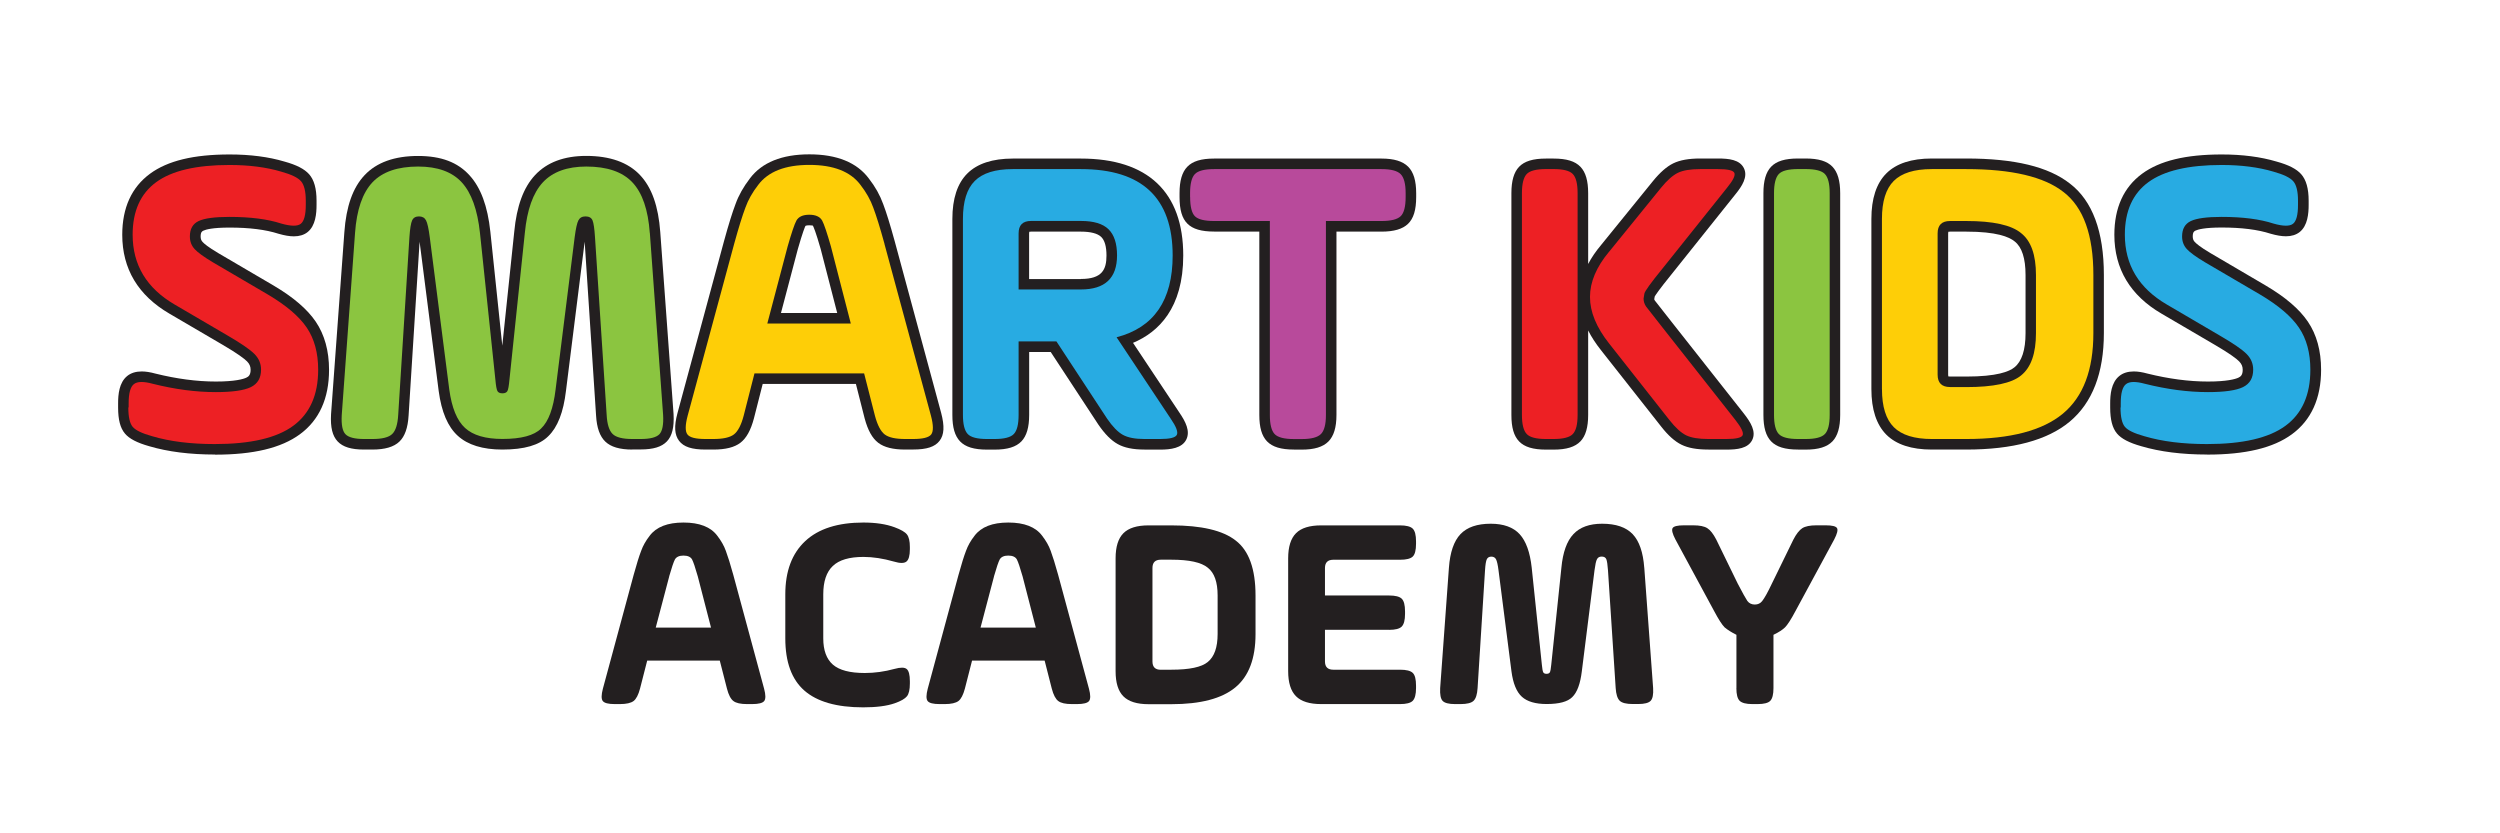 <svg xmlns="http://www.w3.org/2000/svg" xmlns:xlink="http://www.w3.org/1999/xlink" width="450" zoomAndPan="magnify" viewBox="0 0 337.5 112.5" height="150" preserveAspectRatio="xMidYMid meet" version="1.0"><path fill="#231f20" d="M 29.027 61.363 C 25.656 61.363 22.672 60.988 20.156 60.242 C 18.516 59.781 17.457 59.234 16.867 58.531 C 16.234 57.781 15.945 56.664 15.945 55.008 L 15.945 54.449 C 15.945 53.285 16.07 51.645 17.18 50.754 C 17.684 50.348 18.344 50.145 19.129 50.145 C 19.676 50.145 20.281 50.242 20.996 50.438 C 23.828 51.141 26.578 51.508 29.141 51.508 C 31.703 51.508 32.852 51.18 33.254 50.984 C 33.547 50.844 33.832 50.641 33.832 49.914 C 33.832 49.473 33.684 49.125 33.352 48.789 C 33 48.438 32.145 47.77 30.055 46.547 L 22.875 42.344 C 18.648 39.879 16.504 36.297 16.504 31.695 C 16.504 28.055 17.766 25.281 20.254 23.453 C 22.637 21.699 26.152 20.852 30.992 20.852 C 33.766 20.852 36.262 21.172 38.402 21.812 C 40.031 22.262 41.094 22.809 41.73 23.52 C 42.406 24.285 42.734 25.453 42.734 27.102 L 42.734 27.664 C 42.734 28.824 42.609 30.473 41.52 31.336 C 41.051 31.711 40.426 31.906 39.676 31.906 C 39.094 31.906 38.418 31.793 37.609 31.559 C 35.879 31 33.668 30.723 30.992 30.723 C 28.684 30.723 27.785 30.984 27.453 31.141 C 27.305 31.215 27.086 31.312 27.086 31.926 C 27.086 32.242 27.168 32.477 27.355 32.668 C 27.543 32.879 28.07 33.344 29.477 34.176 L 36.926 38.543 C 39.602 40.125 41.469 41.723 42.629 43.43 C 43.812 45.176 44.422 47.367 44.422 49.922 C 44.422 53.789 43.094 56.719 40.473 58.637 C 37.953 60.48 34.215 61.379 29.035 61.379 Z M 29.027 61.363 " fill-opacity="1" fill-rule="nonzero"/><path fill="#231f20" d="M 85.367 60.691 C 83.66 60.691 82.469 60.336 81.719 59.617 C 80.977 58.906 80.566 57.754 80.469 56.098 L 78.93 32.633 L 76.406 52.77 C 76.062 55.66 75.281 57.668 74.016 58.891 C 72.809 60.098 70.777 60.691 67.809 60.691 C 65.172 60.691 63.148 60.066 61.801 58.832 C 60.449 57.602 59.605 55.625 59.223 52.785 L 56.645 32.633 L 55.16 56.102 C 55.062 57.754 54.656 58.906 53.918 59.617 C 53.168 60.336 51.969 60.691 50.266 60.691 L 49.141 60.691 C 47.426 60.691 46.293 60.344 45.59 59.602 C 44.879 58.859 44.594 57.691 44.691 55.93 L 46.488 31.352 C 46.738 27.844 47.637 25.316 49.234 23.633 C 50.852 21.922 53.273 21.055 56.434 21.055 C 59.598 21.055 61.785 21.922 63.367 23.648 C 64.902 25.316 65.832 27.82 66.199 31.297 L 67.809 46.66 L 69.422 31.297 C 69.75 27.82 70.672 25.305 72.238 23.633 C 73.844 21.914 76.16 21.047 79.141 21.047 C 82.34 21.047 84.777 21.914 86.395 23.625 C 87.992 25.309 88.883 27.836 89.137 31.344 L 90.93 55.895 C 91.027 57.676 90.742 58.848 90.031 59.59 C 89.324 60.332 88.195 60.676 86.477 60.676 L 85.355 60.676 Z M 85.367 60.691 " fill-opacity="1" fill-rule="nonzero"/><path fill="#231f20" d="M 122.203 60.691 C 120.555 60.691 119.371 60.391 118.566 59.781 C 117.758 59.168 117.16 58.09 116.73 56.492 L 115.547 51.832 L 102.965 51.832 L 101.781 56.477 C 101.355 58.09 100.754 59.168 99.945 59.781 C 99.145 60.391 97.953 60.691 96.309 60.691 L 95.246 60.691 C 93.402 60.691 92.301 60.332 91.68 59.52 C 91.059 58.711 90.98 57.551 91.461 55.766 L 97.742 32.551 C 98.355 30.316 98.867 28.676 99.301 27.535 C 99.711 26.383 100.371 25.215 101.242 24.082 C 102.852 21.938 105.551 20.836 109.262 20.836 C 112.969 20.836 115.676 21.93 117.293 24.098 C 118.156 25.199 118.809 26.375 119.234 27.559 C 119.656 28.668 120.164 30.309 120.777 32.535 L 127.059 55.75 C 127.531 57.551 127.465 58.703 126.84 59.512 C 126.219 60.324 125.117 60.684 123.273 60.684 L 122.211 60.684 Z M 113.023 42.254 L 110.789 33.605 C 110.137 31.328 109.836 30.645 109.738 30.457 C 109.738 30.457 109.738 30.457 109.73 30.457 C 109.695 30.457 109.551 30.414 109.254 30.414 C 108.863 30.414 108.734 30.496 108.734 30.496 C 108.668 30.633 108.375 31.297 107.703 33.645 L 105.43 42.254 Z M 113.023 42.254 " fill-opacity="1" fill-rule="nonzero"/><path fill="#231f20" d="M 154.496 60.691 C 152.965 60.691 151.781 60.449 150.891 59.949 C 150.012 59.461 149.16 58.605 148.281 57.324 L 141.844 47.516 L 138.938 47.516 L 138.938 56.012 C 138.938 57.676 138.598 58.848 137.895 59.582 C 137.168 60.336 136.016 60.699 134.262 60.699 L 133.25 60.699 C 131.496 60.699 130.34 60.344 129.613 59.59 C 128.902 58.848 128.57 57.715 128.57 56.02 L 128.57 29.559 C 128.57 26.824 129.246 24.754 130.59 23.422 C 131.922 22.09 133.992 21.406 136.727 21.406 L 145.922 21.406 C 154.957 21.406 159.738 25.934 159.738 34.492 C 159.738 41.609 156.383 44.848 152.957 46.285 L 159.277 55.789 C 160.023 56.898 160.723 58.195 160.145 59.348 C 159.566 60.504 158.031 60.699 156.629 60.699 L 154.5 60.699 Z M 145.922 37.66 C 148.785 37.66 149.375 36.395 149.375 34.492 C 149.375 33.293 149.137 32.445 148.656 31.98 C 148.176 31.516 147.234 31.27 145.922 31.27 L 139.191 31.27 C 139.078 31.27 139.004 31.277 138.953 31.289 C 138.945 31.336 138.93 31.41 138.93 31.531 L 138.93 37.676 L 145.914 37.676 Z M 145.922 37.66 " fill-opacity="1" fill-rule="nonzero"/><path fill="#231f20" d="M 174.684 60.691 C 172.93 60.691 171.777 60.336 171.047 59.582 C 170.336 58.84 170.008 57.707 170.008 56.012 L 170.008 31.262 L 163.922 31.262 C 162.176 31.262 161.027 30.922 160.301 30.195 C 159.574 29.477 159.238 28.324 159.238 26.586 L 159.238 26.082 C 159.238 24.41 159.574 23.25 160.281 22.516 C 161.008 21.758 162.16 21.406 163.914 21.406 L 186.508 21.406 C 188.188 21.406 189.363 21.766 190.098 22.5 C 190.832 23.234 191.184 24.402 191.184 26.09 L 191.184 26.594 C 191.184 28.344 190.832 29.5 190.074 30.227 C 189.348 30.922 188.18 31.27 186.508 31.27 L 180.422 31.27 L 180.422 56.02 C 180.422 57.699 180.062 58.875 179.328 59.609 C 178.594 60.344 177.426 60.699 175.738 60.699 L 174.676 60.699 Z M 174.684 60.691 " fill-opacity="1" fill-rule="nonzero"/><path fill="#231f20" d="M 230.633 60.691 C 229.09 60.691 227.906 60.48 227.008 60.039 C 226.109 59.602 225.199 58.793 224.242 57.566 L 216.117 47.254 C 215.422 46.375 214.844 45.492 214.402 44.613 L 214.402 56.012 C 214.402 57.676 214.066 58.848 213.359 59.582 C 212.633 60.336 211.48 60.699 209.727 60.699 L 208.715 60.699 C 206.961 60.699 205.805 60.344 205.078 59.59 C 204.367 58.848 204.039 57.715 204.039 56.02 L 204.039 26.082 C 204.039 24.41 204.375 23.25 205.078 22.516 C 205.805 21.758 206.961 21.406 208.715 21.406 L 209.727 21.406 C 211.48 21.406 212.633 21.758 213.359 22.516 C 214.066 23.25 214.402 24.41 214.402 26.082 L 214.402 35.637 C 214.852 34.773 215.438 33.922 216.148 33.074 L 223.141 24.457 C 224.105 23.273 225.008 22.484 225.891 22.051 C 226.789 21.617 227.973 21.398 229.516 21.398 L 231.93 21.398 C 233.406 21.398 234.852 21.555 235.422 22.695 C 236.008 23.863 235.168 25.145 234.27 26.246 L 225.59 37.113 C 223.934 39.152 223.5 39.832 223.387 40.027 C 223.352 40.207 223.328 40.336 223.32 40.41 C 223.32 40.41 223.344 40.473 223.395 40.562 L 225.598 43.371 L 235.406 55.812 C 236.336 56.996 237.117 58.254 236.547 59.402 C 235.977 60.539 234.531 60.699 233.055 60.699 L 230.641 60.699 Z M 230.633 60.691 " fill-opacity="1" fill-rule="nonzero"/><path fill="#231f20" d="M 242.738 60.691 C 240.984 60.691 239.828 60.336 239.102 59.582 C 238.391 58.84 238.062 57.707 238.062 56.012 L 238.062 26.074 C 238.062 24.402 238.398 23.242 239.102 22.508 C 239.828 21.75 240.984 21.398 242.738 21.398 L 243.75 21.398 C 245.504 21.398 246.656 21.75 247.383 22.508 C 248.082 23.242 248.426 24.402 248.426 26.074 L 248.426 56.012 C 248.426 57.676 248.086 58.848 247.383 59.582 C 246.656 60.336 245.504 60.699 243.75 60.699 L 242.738 60.699 Z M 242.738 60.691 " fill-opacity="1" fill-rule="nonzero"/><path fill="#231f20" d="M 260.789 60.691 C 258.055 60.691 255.992 60.016 254.652 58.676 C 253.32 57.332 252.637 55.273 252.637 52.535 L 252.637 29.551 C 252.637 26.816 253.312 24.754 254.652 23.414 C 255.988 22.074 258.055 21.398 260.789 21.398 L 265.445 21.398 C 271.965 21.398 276.543 22.508 279.441 24.785 C 282.477 27.102 284.023 31.262 284.023 37.121 L 284.023 44.969 C 284.023 50.363 282.465 54.387 279.391 56.941 C 276.395 59.43 271.703 60.691 265.445 60.691 Z M 263.023 50.812 C 263.07 50.82 263.145 50.836 263.262 50.836 L 265.453 50.836 C 269.574 50.836 271.258 50.16 271.949 49.59 C 272.945 48.789 273.449 47.238 273.449 44.977 L 273.449 37.129 C 273.449 34.871 272.953 33.352 271.98 32.594 C 271.23 31.973 269.52 31.27 265.453 31.27 L 263.262 31.27 C 263.152 31.27 263.074 31.277 263.023 31.289 C 263.016 31.336 263 31.41 263 31.531 L 263 50.586 C 263 50.699 263.008 50.773 263.023 50.828 Z M 263.023 50.812 " fill-opacity="1" fill-rule="nonzero"/><path fill="#231f20" d="M 297.961 61.363 C 294.59 61.363 291.605 60.988 289.086 60.242 C 287.445 59.781 286.391 59.234 285.797 58.531 C 285.168 57.781 284.875 56.664 284.875 55.008 L 284.875 54.449 C 284.875 53.285 285.004 51.645 286.113 50.754 C 286.613 50.348 287.273 50.145 288.062 50.145 C 288.609 50.145 289.215 50.242 289.926 50.438 C 292.762 51.141 295.512 51.508 298.074 51.508 C 300.637 51.508 301.781 51.18 302.188 50.984 C 302.48 50.844 302.766 50.641 302.766 49.914 C 302.766 49.473 302.613 49.125 302.285 48.789 C 301.934 48.438 301.078 47.762 298.988 46.547 L 291.809 42.344 C 287.582 39.879 285.438 36.297 285.438 31.695 C 285.438 28.055 286.695 25.281 289.184 23.453 C 291.57 21.699 295.082 20.852 299.926 20.852 C 302.703 20.852 305.191 21.172 307.336 21.812 C 308.969 22.262 310.035 22.809 310.664 23.52 C 311.336 24.285 311.668 25.453 311.668 27.102 L 311.668 27.664 C 311.668 28.824 311.539 30.465 310.453 31.328 C 309.973 31.703 309.359 31.898 308.609 31.898 C 308.023 31.898 307.352 31.785 306.543 31.555 C 304.809 30.992 302.602 30.715 299.926 30.715 C 297.617 30.715 296.719 30.977 296.387 31.133 C 296.238 31.207 296.02 31.305 296.02 31.922 C 296.02 32.234 296.102 32.461 296.289 32.66 C 296.477 32.863 297 33.336 298.41 34.168 L 305.859 38.539 C 308.535 40.117 310.402 41.715 311.562 43.422 C 312.746 45.168 313.348 47.352 313.348 49.914 C 313.348 53.781 312.02 56.711 309.402 58.629 C 306.887 60.473 303.148 61.371 297.969 61.371 Z M 297.961 61.363 " fill-opacity="1" fill-rule="nonzero"/><path fill="#ed2024" d="M 17.367 55 L 17.367 54.441 C 17.367 53.09 17.602 52.238 18.066 51.863 C 18.527 51.488 19.383 51.473 20.613 51.809 C 23.602 52.559 26.441 52.934 29.133 52.934 C 31.375 52.934 32.957 52.707 33.871 52.258 C 34.785 51.809 35.242 51.023 35.242 49.906 C 35.242 49.082 34.941 48.379 34.34 47.777 C 33.742 47.18 32.551 46.359 30.754 45.312 L 23.574 41.109 C 19.797 38.906 17.906 35.766 17.906 31.688 C 17.906 28.512 18.965 26.148 21.078 24.598 C 23.191 23.047 26.488 22.273 30.969 22.273 C 33.621 22.273 35.961 22.574 37.977 23.176 C 39.324 23.551 40.211 23.977 40.637 24.465 C 41.062 24.949 41.281 25.828 41.281 27.102 L 41.281 27.664 C 41.281 29.012 41.055 29.859 40.605 30.211 C 40.156 30.562 39.281 30.555 37.969 30.18 C 36.141 29.582 33.801 29.281 30.961 29.281 C 28.984 29.281 27.598 29.469 26.809 29.844 C 26.023 30.219 25.633 30.91 25.633 31.922 C 25.633 32.594 25.852 33.164 26.277 33.629 C 26.707 34.094 27.523 34.684 28.715 35.398 L 36.172 39.766 C 38.637 41.227 40.383 42.711 41.41 44.227 C 42.434 45.738 42.953 47.637 42.953 49.914 C 42.953 53.316 41.828 55.84 39.586 57.484 C 37.348 59.133 33.809 59.949 28.992 59.949 C 25.738 59.949 22.914 59.598 20.523 58.883 C 19.172 58.508 18.312 58.09 17.914 57.625 C 17.523 57.16 17.324 56.289 17.324 55.016 Z M 17.367 55 " fill-opacity="1" fill-rule="nonzero"/><path fill="#8bc540" d="M 87.73 31.457 L 89.52 56.012 C 89.594 57.324 89.422 58.195 89.02 58.621 C 88.605 59.047 87.766 59.266 86.492 59.266 L 85.367 59.266 C 84.059 59.266 83.172 59.043 82.707 58.59 C 82.242 58.141 81.965 57.281 81.898 56.012 L 80.324 32.016 C 80.25 30.855 80.137 30.098 79.988 29.746 C 79.84 29.395 79.523 29.215 79.035 29.215 C 78.586 29.215 78.273 29.395 78.086 29.746 C 77.898 30.098 77.734 30.855 77.582 32.016 L 75.004 52.59 C 74.703 55.129 74.055 56.891 73.043 57.855 C 72.105 58.793 70.367 59.258 67.824 59.258 C 65.547 59.258 63.859 58.766 62.781 57.773 C 61.695 56.785 60.992 55.055 60.652 52.59 L 58.016 32.016 C 57.867 30.855 57.699 30.098 57.512 29.746 C 57.324 29.395 57.012 29.215 56.562 29.215 C 56.113 29.215 55.805 29.395 55.641 29.746 C 55.477 30.098 55.348 30.855 55.273 32.016 L 53.758 56.012 C 53.684 57.289 53.414 58.141 52.949 58.59 C 52.484 59.043 51.594 59.266 50.289 59.266 L 49.164 59.266 C 47.891 59.266 47.051 59.047 46.641 58.621 C 46.227 58.195 46.062 57.324 46.137 56.012 L 47.93 31.457 C 48.152 28.316 48.941 26.039 50.281 24.613 C 51.629 23.195 53.684 22.484 56.449 22.484 C 59.066 22.484 61.027 23.195 62.332 24.613 C 63.645 26.039 64.461 28.316 64.797 31.457 L 66.875 51.246 C 66.949 52.07 67.039 52.582 67.152 52.793 C 67.262 52.992 67.488 53.098 67.824 53.098 C 68.164 53.098 68.387 52.992 68.5 52.793 C 68.613 52.59 68.703 52.07 68.777 51.246 L 70.852 31.457 C 71.152 28.316 71.961 26.039 73.289 24.613 C 74.613 23.195 76.57 22.484 79.148 22.484 C 81.953 22.484 84.027 23.195 85.367 24.613 C 86.719 26.039 87.496 28.316 87.723 31.457 Z M 87.73 31.457 " fill-opacity="1" fill-rule="nonzero"/><path fill="#fece07" d="M 119.398 32.918 L 125.68 56.125 C 126.016 57.398 126.023 58.238 125.711 58.652 C 125.395 59.062 124.578 59.266 123.273 59.266 L 122.211 59.266 C 120.898 59.266 119.977 59.062 119.438 58.652 C 118.898 58.238 118.457 57.398 118.117 56.125 L 116.656 50.406 L 101.855 50.406 L 100.395 56.125 C 100.059 57.398 99.613 58.238 99.074 58.652 C 98.535 59.062 97.605 59.266 96.305 59.266 L 95.238 59.266 C 93.926 59.266 93.117 59.062 92.805 58.652 C 92.488 58.238 92.496 57.398 92.832 56.125 L 99.113 32.918 C 99.711 30.75 100.215 29.125 100.625 28.039 C 101 26.988 101.578 25.961 102.367 24.949 C 103.715 23.16 106.008 22.262 109.262 22.262 C 112.512 22.262 114.812 23.16 116.156 24.949 C 116.941 25.961 117.52 26.988 117.895 28.039 C 118.305 29.125 118.809 30.75 119.406 32.918 Z M 106.336 33.254 L 103.586 43.68 L 114.859 43.68 L 112.168 33.254 C 111.645 31.426 111.254 30.266 110.992 29.777 C 110.691 29.254 110.113 28.988 109.254 28.988 C 108.391 28.988 107.812 29.254 107.516 29.777 C 107.25 30.266 106.863 31.426 106.336 33.254 Z M 106.336 33.254 " fill-opacity="1" fill-rule="nonzero"/><path fill="#28abe2" d="M 158.309 34.484 C 158.309 40.539 155.785 44.219 150.738 45.531 L 158.082 56.574 C 158.797 57.625 159.059 58.328 158.871 58.703 C 158.684 59.078 157.934 59.266 156.629 59.266 L 154.5 59.266 C 153.227 59.266 152.262 59.078 151.586 58.703 C 150.91 58.328 150.199 57.602 149.457 56.516 L 142.617 46.09 L 137.512 46.09 L 137.512 56.012 C 137.512 57.289 137.297 58.141 136.867 58.59 C 136.441 59.043 135.57 59.266 134.262 59.266 L 133.25 59.266 C 131.938 59.266 131.066 59.043 130.641 58.59 C 130.215 58.141 129.996 57.281 129.996 56.012 L 129.996 29.551 C 129.996 27.199 130.527 25.488 131.594 24.426 C 132.656 23.363 134.363 22.828 136.727 22.828 L 145.922 22.828 C 154.18 22.828 158.309 26.719 158.309 34.492 Z M 145.922 29.828 L 139.191 29.828 C 138.066 29.828 137.512 30.391 137.512 31.508 L 137.512 39.078 L 145.922 39.078 C 149.172 39.078 150.801 37.547 150.801 34.484 C 150.801 32.879 150.418 31.703 149.652 30.953 C 148.891 30.203 147.645 29.828 145.93 29.828 Z M 145.922 29.828 " fill-opacity="1" fill-rule="nonzero"/><path fill="#b84a9b" d="M 160.66 26.586 L 160.66 26.082 C 160.66 24.816 160.879 23.953 161.305 23.504 C 161.734 23.055 162.602 22.828 163.914 22.828 L 186.508 22.828 C 187.777 22.828 188.637 23.055 189.086 23.504 C 189.535 23.953 189.762 24.816 189.762 26.082 L 189.762 26.586 C 189.762 27.895 189.535 28.766 189.086 29.191 C 188.637 29.621 187.777 29.836 186.508 29.836 L 179 29.836 L 179 56.02 C 179 57.297 178.773 58.148 178.324 58.598 C 177.875 59.047 177.016 59.273 175.746 59.273 L 174.684 59.273 C 173.371 59.273 172.504 59.047 172.074 58.598 C 171.648 58.148 171.43 57.289 171.43 56.02 L 171.43 29.836 L 163.922 29.836 C 162.609 29.836 161.742 29.621 161.312 29.191 C 160.887 28.766 160.668 27.895 160.668 26.586 Z M 160.66 26.586 " fill-opacity="1" fill-rule="nonzero"/><path fill="#ed2024" d="M 205.461 56.012 L 205.461 26.074 C 205.461 24.809 205.68 23.945 206.105 23.496 C 206.531 23.047 207.402 22.824 208.715 22.824 L 209.727 22.824 C 211.035 22.824 211.906 23.047 212.332 23.496 C 212.762 23.945 212.977 24.809 212.977 26.074 L 212.977 56.012 C 212.977 57.289 212.762 58.141 212.332 58.59 C 211.906 59.043 211.035 59.266 209.727 59.266 L 208.715 59.266 C 207.402 59.266 206.531 59.043 206.105 58.59 C 205.68 58.141 205.461 57.281 205.461 56.012 Z M 217.234 33.98 L 224.242 25.348 C 225.066 24.336 225.824 23.668 226.512 23.332 C 227.203 22.996 228.207 22.828 229.512 22.828 L 231.922 22.828 C 233.234 22.828 233.969 22.996 234.133 23.332 C 234.297 23.668 233.977 24.344 233.152 25.348 L 224.461 36.223 C 222.848 38.199 222.031 39.34 221.992 39.641 C 221.918 40.016 221.883 40.238 221.883 40.312 C 221.883 40.688 221.992 41.039 222.219 41.379 L 224.461 44.242 L 234.27 56.688 C 235.094 57.738 235.414 58.426 235.25 58.766 C 235.078 59.102 234.344 59.266 233.039 59.266 L 230.625 59.266 C 229.316 59.266 228.32 59.102 227.629 58.766 C 226.941 58.426 226.184 57.738 225.359 56.688 L 217.227 46.367 C 215.512 44.203 214.648 42.105 214.648 40.09 C 214.648 38.074 215.512 36.035 217.227 33.98 Z M 217.234 33.98 " fill-opacity="1" fill-rule="nonzero"/><path fill="#8bc540" d="M 239.492 56.012 L 239.492 26.074 C 239.492 24.809 239.711 23.945 240.137 23.496 C 240.562 23.047 241.434 22.824 242.746 22.824 L 243.758 22.824 C 245.066 22.824 245.938 23.047 246.363 23.496 C 246.793 23.945 247.008 24.809 247.008 26.074 L 247.008 56.012 C 247.008 57.289 246.793 58.141 246.363 58.59 C 245.938 59.043 245.066 59.266 243.758 59.266 L 242.746 59.266 C 241.434 59.266 240.562 59.043 240.137 58.59 C 239.711 58.141 239.492 57.281 239.492 56.012 Z M 239.492 56.012 " fill-opacity="1" fill-rule="nonzero"/><path fill="#fece07" d="M 254.062 52.535 L 254.062 29.551 C 254.062 27.199 254.594 25.492 255.656 24.426 C 256.723 23.363 258.43 22.828 260.789 22.828 L 265.445 22.828 C 271.574 22.828 275.941 23.855 278.566 25.918 C 281.258 27.973 282.605 31.711 282.605 37.129 L 282.605 44.977 C 282.605 49.945 281.234 53.57 278.484 55.848 C 275.734 58.125 271.395 59.266 265.453 59.266 L 260.797 59.266 C 258.445 59.266 256.734 58.734 255.664 57.668 C 254.602 56.605 254.066 54.898 254.066 52.535 Z M 263.254 52.258 L 265.445 52.258 C 269.109 52.258 271.574 51.734 272.84 50.691 C 274.191 49.605 274.855 47.703 274.855 44.977 L 274.855 37.129 C 274.855 34.402 274.184 32.512 272.84 31.465 C 271.527 30.375 269.062 29.836 265.445 29.836 L 263.254 29.836 C 262.133 29.836 261.578 30.398 261.578 31.516 L 261.578 50.574 C 261.578 51.695 262.141 52.25 263.254 52.25 Z M 263.254 52.258 " fill-opacity="1" fill-rule="nonzero"/><path fill="#28abe2" d="M 286.301 55 L 286.301 54.441 C 286.301 53.09 286.531 52.238 287.004 51.863 C 287.469 51.488 288.324 51.473 289.551 51.809 C 292.543 52.559 295.383 52.934 298.074 52.934 C 300.312 52.934 301.895 52.707 302.809 52.258 C 303.723 51.809 304.18 51.023 304.18 49.906 C 304.18 49.082 303.883 48.379 303.281 47.777 C 302.684 47.18 301.492 46.359 299.691 45.312 L 292.52 41.109 C 288.742 38.906 286.855 35.766 286.855 31.688 C 286.855 28.512 287.91 26.148 290.023 24.598 C 292.137 23.047 295.434 22.273 299.918 22.273 C 302.57 22.273 304.906 22.574 306.922 23.176 C 308.273 23.551 309.156 23.977 309.586 24.465 C 310.012 24.949 310.23 25.828 310.23 27.102 L 310.23 27.664 C 310.23 29.012 310.004 29.859 309.555 30.211 C 309.105 30.562 308.227 30.555 306.918 30.18 C 305.086 29.582 302.75 29.281 299.91 29.281 C 297.93 29.281 296.543 29.469 295.758 29.844 C 294.973 30.219 294.582 30.91 294.582 31.922 C 294.582 32.594 294.797 33.164 295.227 33.629 C 295.652 34.094 296.469 34.684 297.66 35.398 L 305.117 39.766 C 307.582 41.227 309.328 42.711 310.355 44.227 C 311.383 45.738 311.898 47.637 311.898 49.914 C 311.898 53.316 310.777 55.84 308.535 57.484 C 306.293 59.133 302.758 59.949 297.938 59.949 C 294.688 59.949 291.859 59.598 289.469 58.883 C 288.121 58.508 287.258 58.09 286.863 57.625 C 286.473 57.16 286.27 56.289 286.27 55.016 Z M 286.301 55 " fill-opacity="1" fill-rule="nonzero"/><path fill="#231f20" d="M 98.992 77.598 L 103.152 92.969 C 103.379 93.805 103.379 94.367 103.168 94.637 C 102.957 94.906 102.418 95.051 101.547 95.051 L 100.844 95.051 C 99.977 95.051 99.367 94.914 99.008 94.637 C 98.648 94.367 98.355 93.805 98.141 92.969 L 97.172 89.184 L 87.371 89.184 L 86.402 92.969 C 86.18 93.805 85.887 94.367 85.535 94.637 C 85.176 94.906 84.559 95.051 83.699 95.051 L 82.992 95.051 C 82.125 95.051 81.594 94.914 81.375 94.637 C 81.164 94.367 81.172 93.805 81.391 92.969 L 85.547 77.598 C 85.945 76.156 86.277 75.086 86.555 74.367 C 86.801 73.676 87.184 72.996 87.707 72.328 C 88.598 71.137 90.121 70.543 92.27 70.543 C 94.422 70.543 95.949 71.137 96.836 72.328 C 97.352 72.996 97.742 73.676 97.988 74.367 C 98.258 75.086 98.598 76.164 98.992 77.598 Z M 90.344 77.82 L 88.523 84.73 L 95.988 84.73 L 94.203 77.82 C 93.859 76.605 93.598 75.844 93.426 75.52 C 93.23 75.176 92.84 75.004 92.27 75.004 C 91.703 75.004 91.32 75.176 91.117 75.52 C 90.945 75.844 90.684 76.605 90.336 77.82 Z M 90.344 77.82 " fill-opacity="1" fill-rule="nonzero"/><path fill="#231f20" d="M 111.141 80.234 L 111.141 86.176 C 111.141 87.789 111.574 88.965 112.438 89.723 C 113.309 90.48 114.738 90.855 116.746 90.855 C 118.082 90.855 119.422 90.668 120.758 90.301 C 121.574 90.074 122.121 90.082 122.406 90.32 C 122.688 90.555 122.832 91.109 122.832 91.969 L 122.832 92.27 C 122.832 93.086 122.703 93.664 122.441 93.992 C 122.18 94.324 121.633 94.645 120.793 94.938 C 119.73 95.312 118.305 95.492 116.523 95.492 C 112.953 95.492 110.316 94.734 108.594 93.23 C 106.871 91.723 106.016 89.371 106.016 86.176 L 106.016 80.234 C 106.016 77.117 106.914 74.719 108.707 73.047 C 110.496 71.375 113.121 70.543 116.559 70.543 C 118.215 70.543 119.617 70.754 120.758 71.176 C 121.625 71.496 122.188 71.824 122.441 72.156 C 122.703 72.492 122.832 73.055 122.832 73.844 L 122.832 74.141 C 122.832 75.012 122.676 75.566 122.367 75.812 C 122.059 76.059 121.496 76.059 120.68 75.812 C 119.219 75.395 117.848 75.184 116.559 75.184 C 114.656 75.184 113.27 75.594 112.422 76.414 C 111.566 77.23 111.141 78.504 111.141 80.234 Z M 111.141 80.234 " fill-opacity="1" fill-rule="nonzero"/><path fill="#231f20" d="M 142.848 77.598 L 147.008 92.969 C 147.234 93.805 147.234 94.367 147.023 94.637 C 146.812 94.906 146.273 95.051 145.402 95.051 L 144.699 95.051 C 143.832 95.051 143.223 94.914 142.863 94.637 C 142.504 94.367 142.211 93.805 141.992 92.969 L 141.027 89.184 L 131.227 89.184 L 130.258 92.969 C 130.035 93.805 129.742 94.367 129.391 94.637 C 129.031 94.906 128.414 95.051 127.555 95.051 L 126.848 95.051 C 125.98 95.051 125.445 94.914 125.23 94.637 C 125.02 94.367 125.027 93.805 125.246 92.969 L 129.402 77.598 C 129.801 76.156 130.133 75.086 130.41 74.367 C 130.656 73.676 131.039 72.996 131.562 72.328 C 132.453 71.137 133.977 70.543 136.125 70.543 C 138.277 70.543 139.805 71.137 140.691 72.328 C 141.207 72.996 141.598 73.676 141.844 74.367 C 142.113 75.086 142.453 76.164 142.848 77.598 Z M 134.191 77.82 L 132.371 84.73 L 139.836 84.73 L 138.051 77.82 C 137.707 76.605 137.445 75.844 137.273 75.52 C 137.078 75.176 136.688 75.004 136.117 75.004 C 135.551 75.004 135.168 75.176 134.965 75.52 C 134.793 75.844 134.531 76.605 134.184 77.82 Z M 134.191 77.82 " fill-opacity="1" fill-rule="nonzero"/><path fill="#231f20" d="M 150.605 90.598 L 150.605 75.379 C 150.605 73.82 150.957 72.688 151.66 71.984 C 152.367 71.277 153.496 70.926 155.055 70.926 L 158.137 70.926 C 162.199 70.926 165.09 71.609 166.82 72.973 C 168.605 74.336 169.496 76.809 169.496 80.398 L 169.496 85.602 C 169.496 88.891 168.59 91.297 166.77 92.801 C 164.949 94.309 162.07 95.066 158.137 95.066 L 155.055 95.066 C 153.496 95.066 152.367 94.715 151.66 94.008 C 150.957 93.305 150.605 92.172 150.605 90.613 Z M 156.699 90.41 L 158.145 90.41 C 160.57 90.41 162.207 90.066 163.047 89.371 C 163.938 88.648 164.379 87.391 164.379 85.586 L 164.379 80.383 C 164.379 78.578 163.938 77.328 163.047 76.637 C 162.176 75.918 160.543 75.559 158.145 75.559 L 156.699 75.559 C 155.957 75.559 155.582 75.934 155.582 76.676 L 155.582 89.301 C 155.582 90.043 155.957 90.418 156.699 90.418 Z M 156.699 90.41 " fill-opacity="1" fill-rule="nonzero"/><path fill="#231f20" d="M 187.52 85.023 L 178.871 85.023 L 178.871 89.293 C 178.871 90.035 179.246 90.41 179.988 90.41 L 189.012 90.41 C 189.852 90.41 190.422 90.555 190.719 90.84 C 191.02 91.125 191.164 91.699 191.164 92.562 L 191.164 92.898 C 191.164 93.738 191.012 94.309 190.719 94.609 C 190.422 94.906 189.852 95.051 189.012 95.051 L 178.355 95.051 C 176.797 95.051 175.664 94.699 174.961 93.992 C 174.258 93.289 173.902 92.156 173.902 90.598 L 173.902 75.379 C 173.902 73.82 174.258 72.688 174.961 71.984 C 175.664 71.277 176.797 70.926 178.355 70.926 L 189.012 70.926 C 189.852 70.926 190.422 71.078 190.719 71.367 C 191.02 71.668 191.164 72.238 191.164 73.078 L 191.164 73.414 C 191.164 74.285 191.012 74.855 190.719 75.137 C 190.422 75.422 189.852 75.566 189.012 75.566 L 179.988 75.566 C 179.246 75.566 178.871 75.941 178.871 76.684 L 178.871 80.391 L 187.52 80.391 C 188.359 80.391 188.93 80.535 189.23 80.82 C 189.527 81.105 189.68 81.68 189.68 82.543 L 189.68 82.879 C 189.68 83.719 189.527 84.289 189.23 84.59 C 188.93 84.887 188.359 85.031 187.52 85.031 Z M 187.52 85.023 " fill-opacity="1" fill-rule="nonzero"/><path fill="#231f20" d="M 221.977 76.629 L 223.172 92.891 C 223.223 93.762 223.109 94.332 222.832 94.617 C 222.562 94.898 222 95.043 221.16 95.043 L 220.418 95.043 C 219.551 95.043 218.965 94.895 218.66 94.602 C 218.352 94.301 218.172 93.73 218.117 92.891 L 217.078 76.996 C 217.023 76.234 216.949 75.73 216.852 75.492 C 216.754 75.258 216.547 75.137 216.223 75.137 C 215.922 75.137 215.715 75.258 215.594 75.492 C 215.465 75.723 215.359 76.227 215.258 76.996 L 213.547 90.621 C 213.344 92.309 212.918 93.469 212.25 94.113 C 211.629 94.734 210.484 95.043 208.797 95.043 C 207.289 95.043 206.172 94.715 205.453 94.062 C 204.734 93.41 204.262 92.262 204.047 90.629 L 202.301 77.004 C 202.203 76.238 202.09 75.738 201.961 75.5 C 201.836 75.266 201.625 75.145 201.332 75.145 C 201.039 75.145 200.832 75.266 200.719 75.5 C 200.605 75.73 200.523 76.234 200.477 77.004 L 199.473 92.898 C 199.422 93.738 199.242 94.309 198.934 94.609 C 198.625 94.906 198.035 95.051 197.172 95.051 L 196.43 95.051 C 195.59 95.051 195.031 94.906 194.762 94.625 C 194.488 94.34 194.379 93.762 194.422 92.898 L 195.605 76.637 C 195.758 74.562 196.273 73.047 197.164 72.109 C 198.059 71.168 199.422 70.703 201.25 70.703 C 202.98 70.703 204.285 71.176 205.148 72.109 C 206.016 73.055 206.555 74.562 206.781 76.637 L 208.152 89.746 C 208.203 90.293 208.266 90.629 208.34 90.762 C 208.414 90.898 208.562 90.965 208.781 90.965 C 209 90.965 209.156 90.898 209.23 90.762 C 209.305 90.629 209.367 90.285 209.418 89.746 L 210.789 76.637 C 210.984 74.562 211.523 73.047 212.41 72.109 C 213.285 71.168 214.582 70.703 216.289 70.703 C 218.148 70.703 219.52 71.176 220.41 72.109 C 221.305 73.055 221.82 74.562 221.973 76.637 Z M 221.977 76.629 " fill-opacity="1" fill-rule="nonzero"/><path fill="#231f20" d="M 234.418 92.898 L 234.418 85.699 C 233.773 85.375 233.242 85.047 232.824 84.695 C 232.477 84.348 232.004 83.613 231.414 82.504 L 226.176 72.816 C 225.777 72.051 225.656 71.543 225.801 71.293 C 225.949 71.047 226.461 70.918 227.32 70.918 L 228.582 70.918 C 229.449 70.918 230.086 71.047 230.492 71.309 C 230.902 71.57 231.301 72.082 231.699 72.852 L 234.598 78.797 C 235.242 80.031 235.676 80.812 235.895 81.133 C 236.141 81.457 236.48 81.613 236.898 81.613 C 237.32 81.613 237.656 81.457 237.902 81.133 C 238.227 80.715 238.66 79.934 239.199 78.797 L 242.102 72.852 C 242.496 72.09 242.902 71.57 243.305 71.309 C 243.719 71.047 244.355 70.918 245.219 70.918 L 246.477 70.918 C 247.348 70.918 247.848 71.047 247.996 71.293 C 248.148 71.543 248.02 72.051 247.625 72.816 L 242.383 82.504 C 241.793 83.621 241.32 84.348 240.977 84.695 C 240.652 85.016 240.137 85.352 239.418 85.699 L 239.418 92.898 C 239.418 93.738 239.273 94.309 238.988 94.609 C 238.707 94.906 238.129 95.051 237.266 95.051 L 236.562 95.051 C 235.723 95.051 235.152 94.898 234.852 94.609 C 234.555 94.309 234.41 93.738 234.41 92.898 Z M 234.418 92.898 " fill-opacity="1" fill-rule="nonzero"/></svg>
